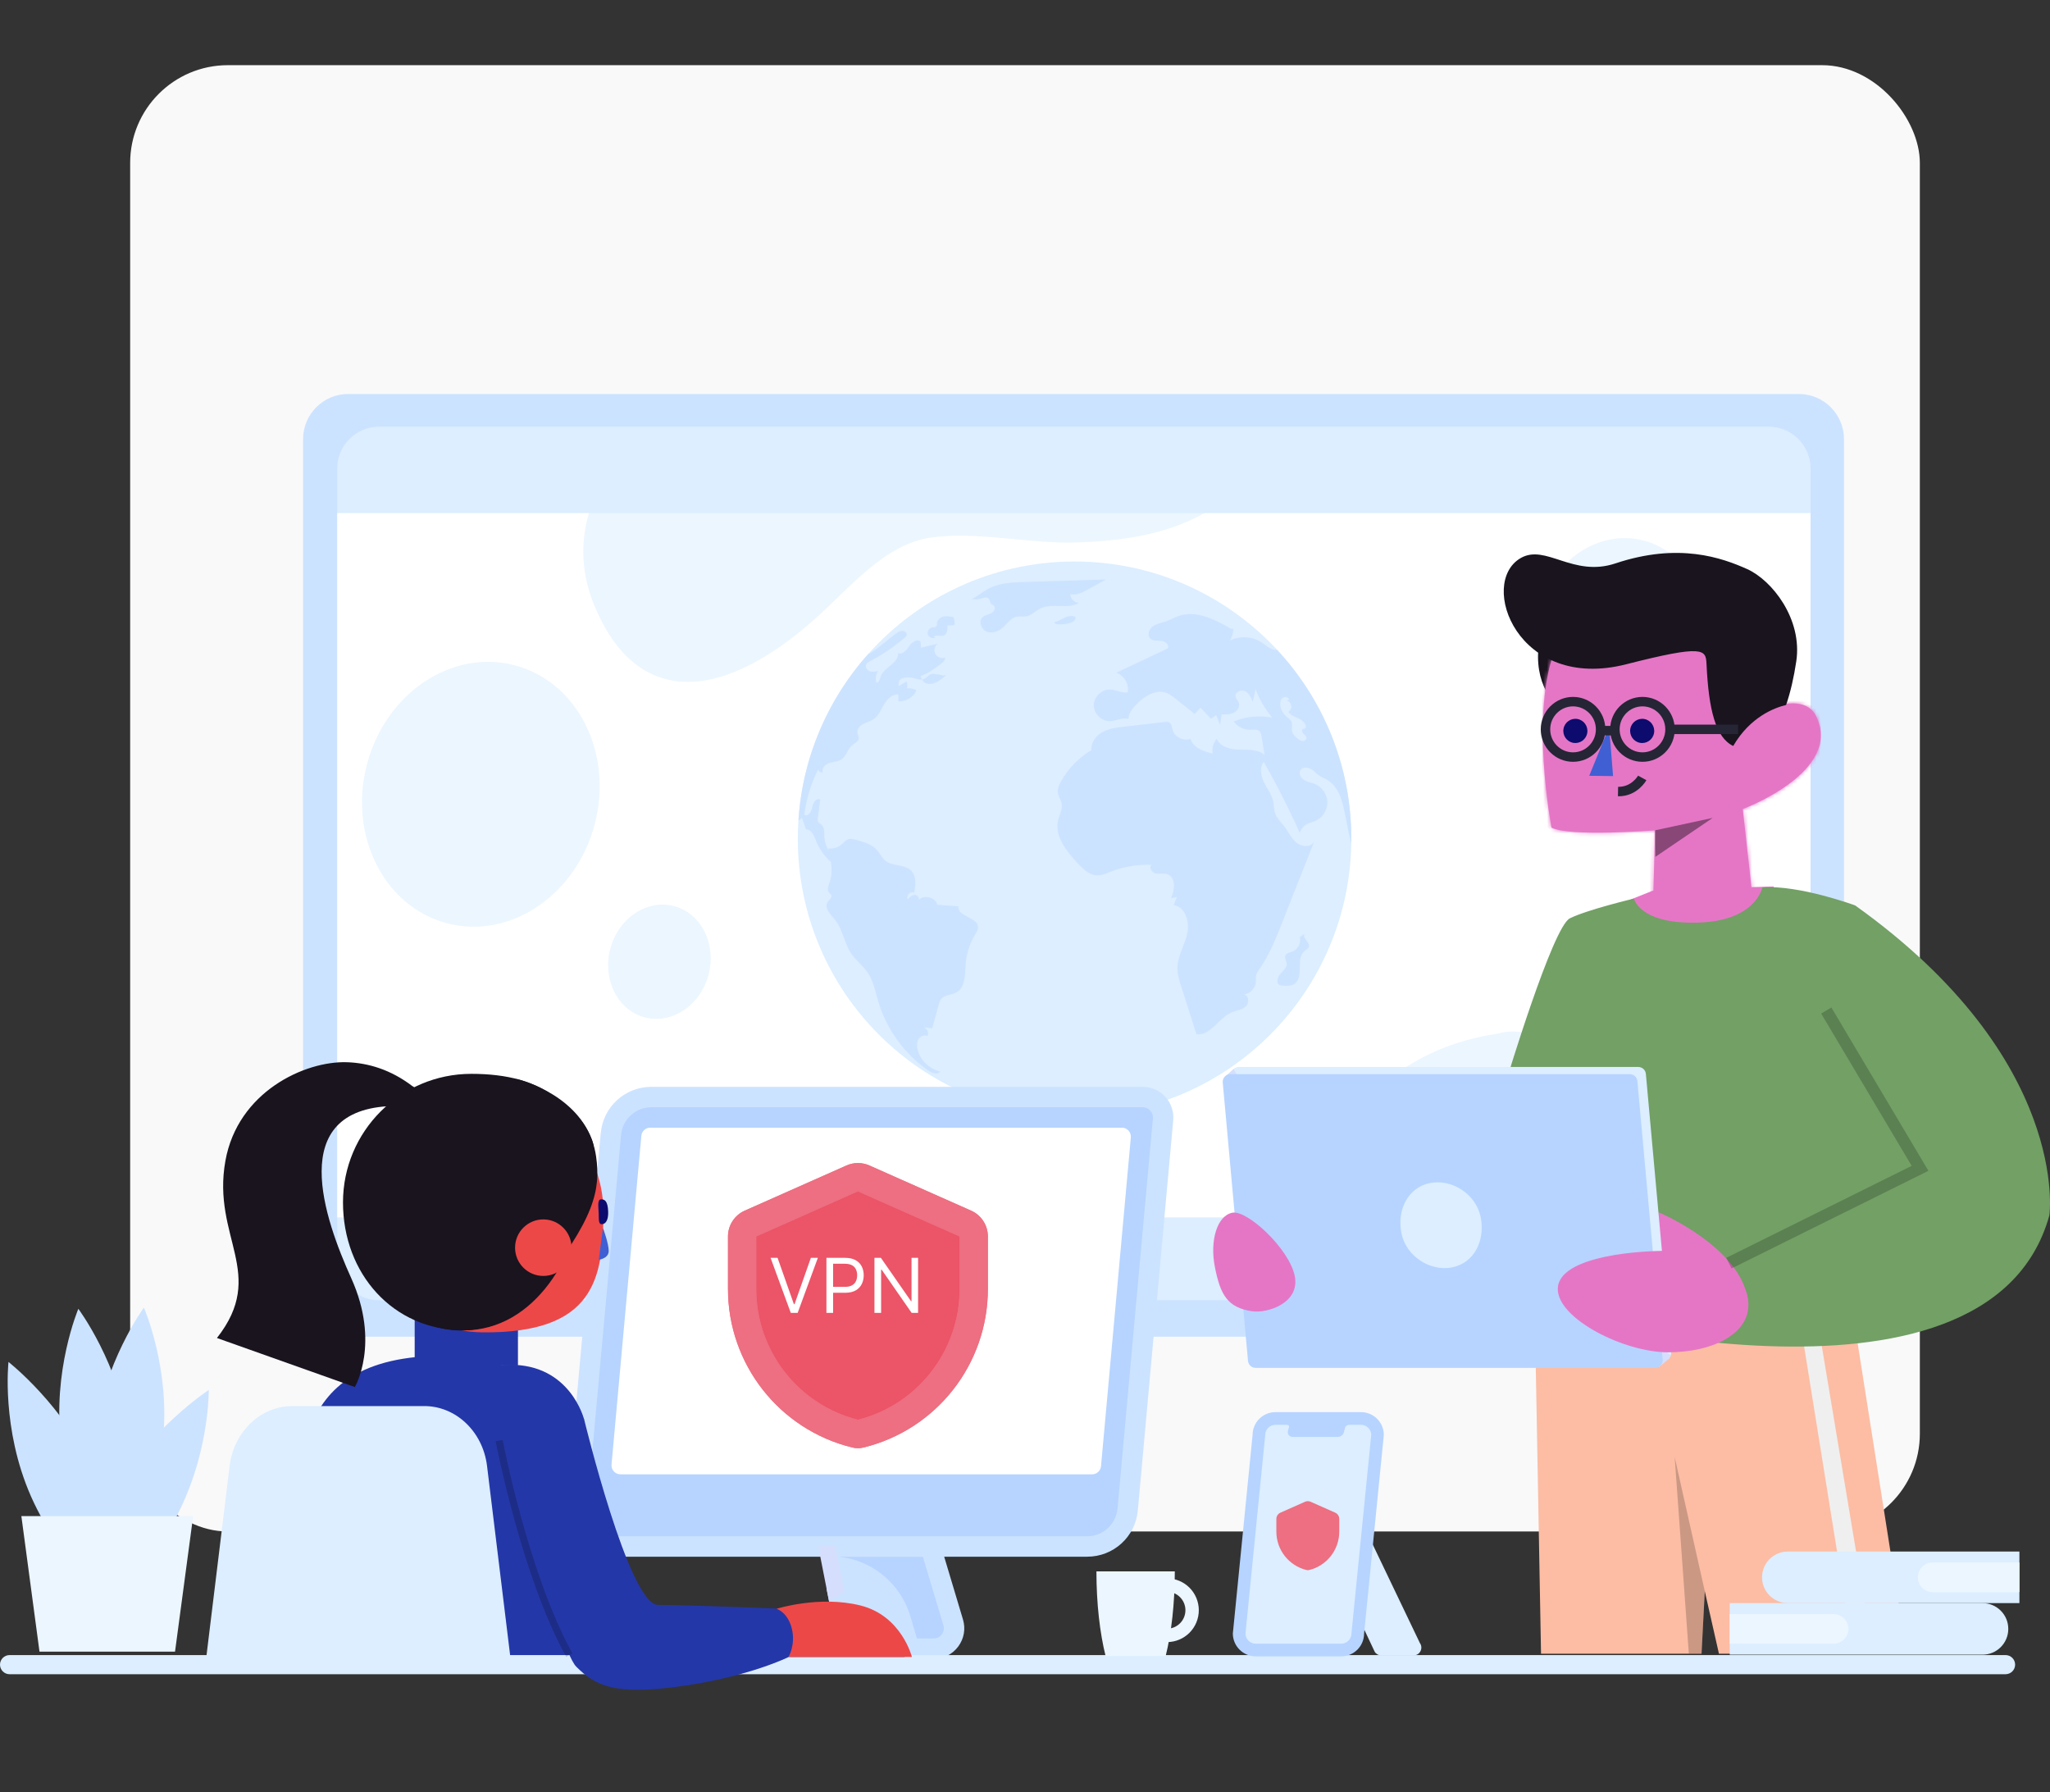 <svg width="540" height="472" viewBox="0 0 540 472" fill="none" xmlns="http://www.w3.org/2000/svg">
<rect x="0" y="0" width="540" height="472" fill="#333333" stroke="none"/>
<rect x="34.286" y="17.164" width="471.429" height="386.182" rx="25.745" fill="#F9F9FA"/>
<path d="M480.519 119.441H85.052V335.051H480.519V119.441Z" fill="white"/>
<path d="M156.643 217.112C161.588 198.359 152.173 179.608 135.612 175.23C119.052 170.852 101.618 182.506 96.672 201.259C91.727 220.012 101.143 238.763 117.703 243.141C134.263 247.519 151.697 235.865 156.643 217.112Z" fill="#ECF6FF"/>
<path d="M186.636 256.716C188.769 248.626 184.707 240.536 177.561 238.647C170.416 236.758 162.894 241.786 160.76 249.876C158.627 257.966 162.69 266.056 169.835 267.945C176.98 269.834 184.502 264.807 186.636 256.716Z" fill="#ECF6FF"/>
<path fill-rule="evenodd" clip-rule="evenodd" d="M169.405 112.889C169.405 112.889 145.691 132.75 156.454 159.213C167.224 185.676 189.086 185.676 214.533 163.132C223.432 155.245 232.955 143.302 245.202 141.573C257.386 139.857 270.854 143.196 283.05 142.877C308.503 142.222 322.488 135.365 333.575 119.952C334.616 118.505 335.632 116.951 335.881 115.185C337.969 100.378 231.017 108.677 220.379 109.313C203.389 110.343 186.388 111.497 169.405 112.889Z" fill="#ECF6FF"/>
<path fill-rule="evenodd" clip-rule="evenodd" d="M343.846 326.889C343.846 326.889 347.012 279.367 394.477 272.241C403.912 269.539 412.102 277.638 420.908 275.748C424.198 275.043 427.165 273.289 429.901 271.324C437.118 266.138 443.038 259.35 449.994 253.821C454.506 250.233 459.629 247.12 465.244 245.647C466.222 245.391 478.282 244.112 478.332 245.316C478.369 246.227 481.498 326.097 481.498 326.097L343.846 326.889Z" fill="#ECF6FF"/>
<path d="M480.519 108.989H85.052V135.121H480.519V108.989Z" fill="#DCEEFF"/>
<path d="M480.519 320.631H85.052V346.763H480.519V320.631Z" fill="#DCEEFF"/>
<path fill-rule="evenodd" clip-rule="evenodd" d="M473.832 103.76H91.739C85.164 103.76 79.829 109.095 79.829 115.684V340.124C79.829 346.707 85.157 352.048 91.739 352.048H473.832C480.407 352.048 485.742 346.713 485.742 340.124V115.684C485.735 109.095 480.407 103.76 473.832 103.76ZM476.929 331.401C476.929 337.503 471.987 342.445 465.898 342.445H99.847C93.752 342.445 88.816 337.497 88.816 331.401V123.422C88.816 117.319 93.758 112.377 99.847 112.377H465.898C471.993 112.377 476.929 117.325 476.929 123.422V331.401Z" fill="#CCE3FF"/>
<path d="M447.941 172.12C451.454 158.802 444.767 145.485 433.005 142.376C421.244 139.266 408.862 147.543 405.35 160.861C401.838 174.179 408.525 187.496 420.286 190.606C432.047 193.715 444.429 185.439 447.941 172.12Z" fill="#ECF6FF"/>
<path d="M283.056 293.862C323.317 293.862 355.955 261.184 355.955 220.875C355.955 180.565 323.317 147.888 283.056 147.888C242.796 147.888 210.158 180.565 210.158 220.875C210.158 261.184 242.796 293.862 283.056 293.862Z" fill="#DCEEFF"/>
<path d="M247.626 282.119C247.613 282.144 247.595 282.162 247.582 282.193C247.694 282.218 247.794 282.256 247.906 282.281L247.626 282.119Z" fill="#CCE3FF"/>
<path d="M243.045 179.249L242.902 178.95C244.117 178.769 244.204 177.908 245.127 177.596C246.18 177.246 245.819 177.627 246.853 177.596C247.694 177.558 248.205 178.17 249.159 177.727C248.928 178.138 248.548 178.419 248.168 178.7C247.377 179.262 246.573 179.836 245.632 180.054C244.697 180.272 243.587 180.042 243.045 179.249Z" fill="#CCE3FF"/>
<path d="M257.629 244.305C257.61 244.948 257.23 245.51 256.906 246.052C255.441 248.449 254.55 251.219 254.357 254.027C254.164 256.716 254.282 260.036 251.939 261.359C250.599 262.101 248.723 261.97 247.832 263.224C247.551 263.605 247.42 264.086 247.289 264.529C246.716 266.625 246.136 268.722 245.563 270.818C244.821 270.756 244.061 270.675 243.326 270.587C244.204 270.868 244.809 272.054 244.285 272.865C243.444 272.422 242.341 272.946 241.874 273.795C241.431 274.637 241.493 275.66 241.743 276.584C242.503 279.323 244.846 281.538 247.601 282.193C247.121 283.104 245.657 282.705 244.765 282.1C238.384 277.776 233.566 271.193 231.366 263.798C230.593 261.19 230.095 258.42 228.574 256.173C227.303 254.277 225.389 252.891 224.118 250.994C222.335 248.274 222.005 244.742 219.942 242.252C218.789 240.83 217.001 239.089 218.023 237.566C218.434 236.942 219.307 236.35 218.964 235.682C218.852 235.47 218.615 235.332 218.434 235.152C217.742 234.409 218.222 233.236 218.565 232.275C219.138 230.609 219.138 228.824 218.895 227.046C217.163 225.492 215.792 223.564 214.932 221.399C214.421 220.076 213.741 218.429 212.326 218.41C211.959 217.387 211.585 216.363 211.217 215.34C211.086 215.708 210.725 215.933 210.326 215.983C211.423 199.26 218.154 184.079 228.636 172.323C228.867 172.223 229.097 172.092 229.328 171.955C231.815 170.501 233.797 168.323 236.202 166.738C236.695 166.408 237.255 166.096 237.866 166.158C238.458 166.208 239.019 166.813 238.807 167.375C238.726 167.606 238.527 167.793 238.327 167.936C235.51 170.332 232.426 172.429 229.147 174.17C228.755 174.363 228.337 174.6 228.163 175C227.832 175.674 228.393 176.516 229.104 176.766C229.808 177.015 230.606 176.866 231.329 176.703C230.718 177.577 230.537 178.75 230.849 179.773C231.522 179.836 231.74 178.912 231.939 178.269C232.762 175.711 236.838 174.669 236.57 171.974C237.673 172.548 238.795 171.262 239.474 170.208C240.147 169.134 241.649 168.08 242.478 169.022C242.522 169.546 242.59 170.077 242.64 170.607C244.092 170.239 245.563 169.864 247.009 169.496C246.18 170.077 245.906 171.312 246.38 172.204C246.859 173.097 248.044 173.546 248.985 173.178C248.972 173.952 248.28 174.551 247.645 175.012C246.049 176.217 244.329 177.458 242.472 178.051L242.902 178.943C242.858 178.962 242.808 178.981 242.759 178.981C241.574 179.093 240.316 178.238 239.05 178.407C238.278 178.507 237.324 178.507 236.875 179.299C236.813 179.399 236.533 180.784 236.732 180.672C237.424 180.272 238.116 179.879 238.795 179.486C239.007 180.048 239.057 180.672 238.938 181.283C239.78 181.202 240.652 181.377 241.4 181.826C240.627 183.623 238.633 184.834 236.67 184.684C236.651 184.091 236.62 183.498 236.601 182.899C234.987 182.768 233.666 184.154 232.862 185.545C232.039 186.949 231.416 188.553 230.057 189.445C229.235 190.007 228.225 190.219 227.34 190.68C226.467 191.161 225.663 192.072 225.844 193.045C225.925 193.507 226.224 193.938 226.212 194.418C226.162 195.31 225.128 195.722 224.43 196.303C223.245 197.295 222.946 199.11 221.681 199.984C220.759 200.627 219.537 200.614 218.465 200.945C217.393 201.276 216.321 202.349 216.751 203.391C216.222 203.572 215.58 203.179 215.53 202.617C213.635 206.349 212.389 210.411 211.878 214.573C212.819 215.228 213.772 213.73 213.953 212.588C214.146 211.453 215.137 209.961 216.06 210.635C215.848 212.27 215.63 213.886 215.424 215.521C215.374 215.839 215.343 216.164 215.492 216.445C215.673 216.794 216.066 216.938 216.371 217.187C217.213 217.911 217.094 219.203 217.144 220.307C217.194 221.661 217.643 222.978 218.347 224.138C218.278 223.907 218.235 223.677 218.185 223.446C219.469 223.608 220.809 223.196 221.781 222.335C222.292 221.873 222.722 221.28 223.364 221.05C224.024 220.8 224.754 220.981 225.427 221.162C227.521 221.736 229.746 222.379 231.148 224.032C231.852 224.875 232.301 225.935 233.148 226.622C235.062 228.238 238.296 227.527 240.041 229.324C241.444 230.777 241.182 233.117 240.802 235.114C239.842 234.59 238.564 235.907 239.125 236.849C239.636 236.287 240.228 235.694 240.976 235.694C241.736 235.676 242.397 236.718 241.836 237.198C243.157 235.513 246.386 236.206 246.897 238.303C248.748 238.434 250.605 238.565 252.456 238.714C252.063 241.423 257.741 241.579 257.629 244.305Z" fill="#CCE3FF"/>
<path d="M246.386 167.924C245.675 168.273 244.691 167.88 244.429 167.131C244.161 166.383 244.666 165.453 245.445 165.278C245.931 165.166 246.61 165.216 246.766 164.742C246.81 164.598 246.785 164.436 246.785 164.286C246.766 163.381 247.576 162.632 248.449 162.402C249.321 162.177 250.244 162.352 251.129 162.526C251.447 163.182 251.534 163.937 251.384 164.648C250.78 164.673 250.169 164.698 249.564 164.723C249.62 165.734 249.521 167 248.586 167.375C247.745 167.705 246.654 167.088 245.956 167.656" fill="#CCE3FF"/>
<path d="M255.84 157.847C257.498 157.054 258.9 155.8 260.533 154.958C263.344 153.516 266.622 153.385 269.782 153.285C276.967 153.061 284.153 152.836 291.339 152.611C289.675 153.522 288.011 154.446 286.341 155.357C284.982 156.106 283.436 156.873 281.941 156.449C281.91 157.653 283 158.764 284.203 158.758C281.249 160.586 277.154 158.714 274.038 160.249C272.736 160.892 271.676 162.108 270.243 162.339C269.414 162.47 268.548 162.246 267.725 162.433C266.341 162.732 265.469 164.043 264.447 165.022C263.269 166.152 261.543 166.925 260.003 166.383C258.464 165.846 257.66 163.556 258.894 162.483C259.498 161.959 260.365 161.871 261.081 161.503C261.798 161.135 262.365 160.155 261.823 159.556C261.592 159.294 261.206 159.194 260.994 158.92C260.764 158.62 260.782 158.19 260.595 157.859C259.866 156.574 257.834 158.302 256.451 157.784" fill="#CCE3FF"/>
<path d="M277.659 163.918C278.632 163.693 279.473 163.119 280.383 162.701C281.293 162.283 282.371 162.033 283.262 162.477C283.524 163.138 282.764 163.743 282.097 163.98C280.813 164.43 279.411 164.554 278.071 164.33" fill="#CCE3FF"/>
<path d="M336.417 171.175C336.155 171.206 335.875 171.194 335.588 171.125C334.354 170.863 333.413 169.908 332.354 169.209C329.911 167.593 326.583 167.381 323.946 168.704C324.569 167.793 324.887 166.67 324.819 165.565L324.439 165.696C320.12 163.188 315.053 160.586 310.341 162.271C309.251 162.67 308.266 163.263 307.163 163.643C305.991 164.055 304.689 164.224 303.685 164.947C302.663 165.671 302.121 167.275 302.993 168.148C303.735 168.891 304.925 168.691 305.966 168.791C306.988 168.891 308.16 169.908 307.599 170.788C303.081 172.903 298.55 175.037 294.031 177.171C296.107 177.845 297.484 180.204 297.035 182.35C295.515 182.612 294.05 181.695 292.517 181.589C290.292 181.477 288.167 183.442 288.117 185.67C288.055 187.897 290.099 189.957 292.324 189.925C293.988 189.907 295.621 188.902 297.241 189.326C297.303 187.804 298.344 186.518 299.416 185.427C301.491 183.342 304.458 181.458 307.231 182.481C308.141 182.812 308.914 183.424 309.674 184.029C311.338 185.352 313.002 186.681 314.673 188.022C315.202 187.479 315.726 186.93 316.256 186.406C317.166 187.367 318.069 188.322 318.992 189.295C319.453 188.977 319.933 188.684 320.394 188.365C320.724 189.227 321.067 190.063 321.404 190.924C321.534 189.982 321.653 189.058 321.765 188.135C322.856 188.166 324.009 188.197 324.993 187.704C325.984 187.224 326.707 186.038 326.296 185.015C326.084 184.472 325.573 184.041 325.467 183.461C325.255 182.307 326.9 181.514 327.972 182.038C329.026 182.55 329.555 183.754 330.004 184.859C330.253 183.736 330.478 182.631 330.727 181.508C331.755 184.222 333.245 186.762 335.096 188.989C331.712 188.347 328.153 188.715 324.987 190.019C325.997 191.442 327.723 192.278 329.462 192.209C330.235 192.19 331.095 192.016 331.687 192.509C332.135 192.889 332.248 193.501 332.329 194.062C332.59 195.647 332.858 197.214 333.101 198.78C331.319 197.313 328.751 197.476 326.42 197.432C324.096 197.37 321.372 196.727 320.519 194.562C319.596 195.604 319.185 197.089 319.453 198.474C317.041 197.9 314.274 196.976 313.582 194.593C311.7 195.285 309.363 194.087 308.852 192.153C308.671 191.479 308.621 190.649 308.023 190.287C307.661 190.075 307.194 190.106 306.77 190.156C303.193 190.574 299.628 190.967 296.069 191.386C294.125 191.616 292.112 191.854 290.398 192.808C288.684 193.75 287.319 195.597 287.513 197.55C284.234 199.504 281.449 202.324 279.566 205.643C278.974 206.667 278.463 207.84 278.694 208.994C278.856 209.887 279.454 210.642 279.635 211.521C279.953 213.025 279.093 214.479 278.731 215.964C277.709 220.188 280.913 224.169 283.885 227.364C285.288 228.849 286.908 230.465 288.952 230.547C290.224 230.596 291.426 230.035 292.61 229.567C296.007 228.225 299.703 227.614 303.342 227.764C302.514 228.406 303.374 229.81 304.402 230.022C305.424 230.235 306.527 229.904 307.518 230.253C309.774 231.064 309.469 234.378 308.447 236.543C308.958 236.443 309.487 236.343 310.011 236.244C309.73 236.967 309.45 237.697 309.17 238.402C312.267 238.796 313.439 242.876 312.722 245.928C312.018 248.985 310.204 251.787 310.154 254.925C310.142 256.641 310.665 258.314 311.195 259.942C312.516 264.086 313.838 268.229 315.159 272.384C318.855 272.827 320.973 268.123 324.407 266.65C325.691 266.089 327.212 265.976 328.215 265.015C329.188 264.092 328.87 261.927 327.623 261.927C329.318 261.746 330.771 260.192 330.82 258.47C330.839 257.989 330.771 257.509 330.833 257.035C330.945 256.361 331.375 255.762 331.786 255.181C334.404 251.419 336.105 247.107 337.801 242.845C338.243 241.703 338.692 240.586 339.134 239.445C340.811 235.201 342.481 230.977 344.157 226.728C344.812 225.062 345.479 223.408 346.133 221.736C345.223 223.24 342.855 223.04 341.496 221.917C340.125 220.8 339.415 219.097 338.343 217.693C337.433 216.488 336.211 215.415 335.781 213.949C335.532 213.106 335.582 212.202 335.432 211.322C335.102 209.419 333.849 207.84 332.989 206.124C332.129 204.408 331.687 202.18 332.89 200.677C336.355 206.735 339.508 212.969 342.363 219.359C342.68 218.366 343.403 217.505 344.326 217.031C344.999 216.663 345.759 216.519 346.47 216.22C348.352 215.39 349.648 213.4 349.648 211.353C349.629 209.306 348.327 207.31 346.432 206.498C345.491 206.099 344.419 205.974 343.528 205.425C342.637 204.901 341.995 203.697 342.556 202.817C343.079 201.987 344.351 202.006 345.223 202.467C346.102 202.948 346.744 203.753 347.566 204.302C348.159 204.701 348.85 204.957 349.499 205.325C352.982 207.322 353.836 211.865 354.565 215.821C354.964 217.948 355.407 220.064 355.936 222.142C355.955 221.692 355.949 221.231 355.949 220.788C355.943 201.644 348.526 184.197 336.417 171.175ZM343.092 195.161C342.612 195.129 342.169 194.811 341.789 194.518C341.166 194.025 340.536 193.445 340.35 192.665C340.138 191.741 340.58 190.68 340.088 189.857C339.857 189.457 339.446 189.214 339.097 188.933C338.187 188.209 337.526 187.167 337.283 186.044C337.071 185.052 337.377 183.736 338.386 183.567C338.866 183.486 339.39 183.748 339.602 184.191L338.929 184.559C340.063 184.69 340.593 186.412 339.72 187.149C339.608 187.261 339.458 187.361 339.458 187.529C339.458 187.629 339.521 187.723 339.608 187.791C340.312 188.565 341.372 188.846 342.294 189.339C343.216 189.819 344.126 190.712 343.977 191.735C343.678 191.847 343.403 191.947 343.104 192.066C342.786 192.384 343.042 192.945 343.366 193.251C343.696 193.563 344.126 193.875 344.139 194.337C344.145 194.842 343.584 195.192 343.092 195.161Z" fill="#CCE3FF"/>
<path d="M343.572 245.953L342.381 246.795C342.799 248.255 341.964 249.971 340.555 250.539C339.814 250.838 338.823 250.976 338.573 251.737C338.361 252.386 338.866 253.041 338.935 253.721C339.047 254.844 337.994 255.687 337.24 256.523C336.479 257.359 336.08 258.931 337.09 259.431C337.321 259.549 337.595 259.574 337.85 259.593C338.947 259.686 340.144 259.724 341.041 259.081C343.603 257.247 341.172 252.28 343.702 250.395C344.064 250.133 344.513 249.94 344.712 249.534C345.298 248.361 343.092 247.182 343.572 245.953Z" fill="#CCE3FF"/>
<path d="M218.235 407.301L221.033 421.335C222.367 427.993 217.275 434.207 210.494 434.207H199.426H245.943C249.546 434.207 252.126 430.732 251.085 427.281L245.102 407.301H218.235Z" fill="#CCE3FF"/>
<path d="M251.091 427.275L245.108 407.301H218.235L218.752 409.86H218.765C228.506 409.941 237.056 416.387 239.823 425.746L242.092 433.421L235.205 434.207H245.956C249.546 434.207 252.132 430.732 251.091 427.275Z" fill="#B6D4FF"/>
<path d="M245.943 436.897H199.426C197.943 436.897 196.74 435.693 196.74 434.208C196.74 432.722 197.943 431.518 199.426 431.518H210.501C212.925 431.518 215.2 430.445 216.733 428.567C218.266 426.689 218.877 424.249 218.403 421.865L217.774 418.72C217.481 417.26 218.422 415.85 219.88 415.557C221.338 415.263 222.747 416.206 223.04 417.666L223.669 420.811C224.43 424.586 223.545 428.454 221.245 431.518H245.943C246.803 431.518 247.589 431.125 248.1 430.432C248.611 429.746 248.76 428.879 248.511 428.061L243.101 409.997H218.229C216.745 409.997 215.542 408.793 215.542 407.308C215.542 405.823 216.745 404.618 218.229 404.618H245.102C246.292 404.618 247.339 405.398 247.676 406.534L253.659 426.514C254.401 428.979 253.946 431.574 252.412 433.646C250.879 435.705 248.524 436.897 245.943 436.897Z" fill="#CCE3FF"/>
<path d="M297.054 397.511L306.371 294.785C306.664 291.64 304.184 288.92 301.018 288.92H171.618C166.058 288.92 161.415 293.163 160.911 298.71L151.593 401.436C151.3 404.581 153.781 407.302 156.947 407.302H286.347C291.906 407.302 296.549 403.058 297.054 397.511Z" fill="#B6D4FF"/>
<path d="M286.347 409.991H156.947C152.697 409.991 149.157 406.671 148.895 402.428C148.801 400.943 149.929 399.67 151.413 399.577C152.952 399.483 154.167 400.612 154.261 402.098C154.348 403.501 155.532 404.612 156.947 404.612H286.347C290.541 404.612 293.994 401.461 294.374 397.274L303.692 294.548C303.76 293.787 303.517 293.057 303.006 292.495C302.489 291.928 301.784 291.616 301.018 291.616H171.618C167.423 291.616 163.971 294.767 163.59 298.954L155.214 391.259C155.077 392.738 153.8 393.842 152.298 393.699C150.821 393.562 149.73 392.257 149.861 390.779L158.237 298.467C158.873 291.497 164.619 286.237 171.618 286.237H301.018C303.28 286.237 305.449 287.192 306.976 288.87C308.497 290.542 309.251 292.795 309.045 295.041L299.728 397.761C299.098 404.731 293.346 409.991 286.347 409.991Z" fill="#CCE3FF"/>
<path d="M295.527 296.994H171.287C170.066 296.994 169.05 297.924 168.938 299.141L161.085 385.718C160.96 387.103 162.045 388.295 163.435 388.295H287.674C288.896 388.295 289.912 387.365 290.024 386.149L297.877 299.571C298.001 298.192 296.917 296.994 295.527 296.994Z" fill="white"/>
<path d="M155.489 388.426L154.417 403.108L148.876 402.603L150.179 387.509L155.489 388.426Z" fill="#D5DEFC"/>
<path d="M218.397 421.772L215.549 407.301L219.905 406.933L222.429 419.251L218.397 421.772Z" fill="#D5DEFC"/>
<path fill-rule="evenodd" clip-rule="evenodd" d="M224.76 310.872L197.419 322.421L196.116 344.024L204.299 366.556L223.27 376.614L237.598 372.334L254.899 351.848L255.828 328.568L255.454 324.468L224.76 310.872Z" fill="#EC5468"/>
<path fill-rule="evenodd" clip-rule="evenodd" d="M252.774 339.462V325.654L225.988 313.761L199.202 325.654V339.462C199.202 355.748 210.245 369.931 225.988 373.925C241.724 369.938 252.774 355.748 252.774 339.462ZM196.185 318.846C193.493 320.038 191.76 322.708 191.76 325.654V339.462C191.76 359.286 205.297 376.545 224.536 381.238C225.489 381.469 226.486 381.469 227.446 381.238C246.685 376.539 260.222 359.286 260.222 339.462V325.654C260.222 322.708 258.489 320.038 255.797 318.846L229.01 306.953C227.091 306.098 224.897 306.098 222.978 306.953L196.185 318.846Z" fill="#ED6F81"/>
<path d="M204.821 331.278L209.124 343.478H209.294L213.596 331.278H215.436L210.115 345.771H208.303L202.981 331.278H204.821ZM217.694 345.771V331.278H222.591C223.728 331.278 224.657 331.483 225.379 331.893C226.106 332.299 226.643 332.849 226.993 333.542C227.342 334.236 227.516 335.009 227.516 335.863C227.516 336.717 227.342 337.493 226.993 338.191C226.648 338.89 226.115 339.446 225.393 339.862C224.671 340.272 223.747 340.477 222.619 340.477H219.109V338.92H222.563C223.341 338.92 223.966 338.786 224.438 338.517C224.91 338.248 225.252 337.885 225.464 337.427C225.681 336.965 225.79 336.444 225.79 335.863C225.79 335.283 225.681 334.764 225.464 334.306C225.252 333.849 224.907 333.49 224.431 333.231C223.954 332.967 223.322 332.834 222.534 332.834H219.449V345.771H217.694ZM241.836 331.278V345.771H240.137L232.24 334.391H232.098V345.771H230.343V331.278H232.042L239.968 342.685H240.109V331.278H241.836Z" fill="white"/>
<path d="M160.705 436.148C160.705 436.398 76.065 436.398 76.065 436.148C76.065 436.092 76.37 408.219 77.255 404.088C80.446 389.187 73.31 354.575 121.909 357.208C147.567 358.6 153.943 388.769 156.168 404.119C156.691 407.713 160.705 435.331 160.705 436.148Z" fill="#2437A8"/>
<path d="M136.436 339.456H109.233V359.629H136.436V339.456Z" fill="#2437A8"/>
<path d="M158.941 319.127C158.941 336.679 156.672 351.156 127.2 350.906C109.669 350.756 95.459 336.679 95.459 319.127C95.459 301.574 109.669 287.348 127.2 287.348C144.731 287.348 158.941 301.574 158.941 319.127Z" fill="#ED4848"/>
<path d="M157.022 304.594C158.262 313.28 156.673 321.155 141.628 339.724C133.364 349.926 123.33 351.923 114.916 349.471C97.03 344.261 92.867 329.647 92.73 317.286C92.505 297.113 105.637 284.421 127.368 284.876C144.887 285.238 155.351 292.901 157.022 304.594Z" fill="#19141E"/>
<path d="M154.08 311.845C152.678 330.496 140.836 350.376 122.158 350.376C103.48 350.376 90.349 335.388 90.349 316.681C90.349 297.98 105.493 282.817 124.171 282.817C142.849 282.817 155.663 290.767 154.08 311.845Z" fill="#19141E"/>
<path d="M143.111 336.043C147.217 336.043 150.546 332.71 150.546 328.599C150.546 324.488 147.217 321.155 143.111 321.155C139.005 321.155 135.676 324.488 135.676 328.599C135.676 332.71 139.005 336.043 143.111 336.043Z" fill="#ED4848"/>
<path d="M528.289 440.94H2.518C1.134 440.94 0 439.805 0 438.419C0 437.034 1.134 435.899 2.518 435.899H528.296C529.679 435.899 530.813 437.034 530.813 438.419C530.813 439.805 529.679 440.94 528.289 440.94Z" fill="#DCEEFF"/>
<path d="M131.993 373.351C131.993 373.351 146.701 433.852 151.793 438.95C156.878 444.042 161.97 446.594 179.775 444.042C197.587 441.496 207.758 436.398 207.758 436.398H238.29C238.29 436.398 235.747 426.208 225.57 423.662C215.393 421.116 205.215 423.662 205.215 423.662C205.215 423.662 180.953 422.683 173.319 422.683C165.684 422.683 153.849 373.725 153.849 373.725L131.993 373.351Z" fill="#2437A8"/>
<path d="M207.708 436.398H240.216C240.216 436.398 237.505 425.547 226.673 422.839C215.835 420.124 204.561 423.706 204.561 423.706C204.561 423.706 207.49 424.58 208.568 428.879C209.64 433.178 207.708 436.398 207.708 436.398Z" fill="#ED4848"/>
<path d="M153.849 373.794C153.849 373.794 150.229 359.218 134.156 359.449C120.569 359.642 128.154 378.842 128.154 378.842L140.749 381.868L151.662 378.48L153.849 373.794Z" fill="#2437A8"/>
<path d="M160.2 319.077C160.287 321.342 159.539 322.384 158.567 322.421C157.595 322.459 157.763 321.236 157.695 319.426C157.626 317.617 157.339 315.907 158.312 315.87C159.284 315.832 160.094 316.3 160.2 319.077Z" fill="#0D0B6D"/>
<path d="M158.829 323.414C158.829 323.414 160.344 327.451 160.344 329.466C160.344 331.482 157.707 331.794 157.707 331.794L158.829 323.414Z" fill="#405FD3"/>
<path opacity="0.201" d="M131.488 379.403C131.488 379.403 138.2 414.683 149.96 435.886" stroke="black" stroke-width="1.872"/>
<path d="M352.677 394.36L354.566 392.095L374.023 432.735C374.989 434.102 374.016 435.986 372.346 435.986H363.858C363.154 435.986 362.499 435.63 362.125 435.037L348.807 406.784C348.458 406.235 348.389 405.548 348.62 404.937L352.677 394.36Z" fill="#DCEEFF"/>
<path d="M358.51 371.915H335.956C332.64 371.915 329.948 374.617 329.948 377.931L324.75 430.214C324.75 433.534 327.449 436.229 330.758 436.229H353.313C356.628 436.229 359.321 433.527 359.321 430.214L364.518 377.931C364.518 374.611 361.826 371.915 358.51 371.915Z" fill="#B6D4FF"/>
<path d="M355.993 430.214C355.993 431.693 354.796 432.897 353.313 432.897H330.758C329.281 432.897 328.078 431.699 328.078 430.214L333.276 377.931C333.276 376.452 334.473 375.248 335.956 375.248H338.81C339.365 375.248 339.807 375.391 339.402 376.365L339.215 377.151C339.215 377.887 339.726 378.442 340.58 378.442H352.409C353.263 378.442 354.073 377.662 354.073 376.808L354.335 375.971C354.335 375.572 355.027 375.254 355.425 375.254H358.523C360 375.254 361.203 376.452 361.203 377.937L355.993 430.214Z" fill="#DCEEFF"/>
<path fill-rule="evenodd" clip-rule="evenodd" d="M337.283 398.391C336.635 398.678 336.211 399.327 336.211 400.038V403.383C336.211 408.181 339.49 412.356 344.145 413.498C344.376 413.554 344.619 413.554 344.849 413.498C349.505 412.362 352.783 408.181 352.783 403.383V400.038C352.783 399.327 352.365 398.678 351.711 398.391L345.229 395.515C344.762 395.309 344.232 395.309 343.771 395.515L337.283 398.391Z" fill="#ED6F81"/>
<path fill-rule="evenodd" clip-rule="evenodd" d="M252.774 339.462V325.654L225.988 313.761L199.202 325.654V339.462C199.202 355.748 210.245 369.931 225.988 373.925C241.724 369.938 252.774 355.748 252.774 339.462ZM196.185 318.846C193.493 320.038 191.76 322.708 191.76 325.654V339.462C191.76 359.286 205.297 376.546 224.536 381.238C225.489 381.469 226.486 381.469 227.446 381.238C246.685 376.539 260.222 359.286 260.222 339.462V325.654C260.222 322.708 258.489 320.038 255.797 318.846L229.01 306.953C227.091 306.098 224.897 306.098 222.978 306.953L196.185 318.846Z" fill="#ED6F81"/>
<path d="M435.254 234.615L429.589 236.88L426.423 244.361L434.799 252.748L446.347 250.027L467.169 245.946L468.983 237.105L467.169 233.479L459.248 233.704L435.254 234.615Z" fill="#E576C6"/>
<path d="M404.255 344.386L405.931 435.549H448.211L449.065 419.076L452.798 435.549H502.207L487.661 343.15L404.255 344.386Z" fill="#FCBDA4"/>
<path fill-rule="evenodd" clip-rule="evenodd" d="M405.146 173.115C405.146 182.063 410.88 189.314 417.954 189.314C425.027 189.314 430.761 182.063 430.761 173.115C430.761 164.167 425.027 156.917 417.954 156.917C410.88 156.923 405.146 164.174 405.146 173.115Z" fill="#19141E"/>
<path fill-rule="evenodd" clip-rule="evenodd" d="M435.454 237.281L435.99 218.68C435.99 218.68 413.504 220.477 408.692 217.969C408.692 217.969 402.815 187.519 409.827 170.653L409.97 169.997L457.416 164.419L460.077 191.793C461.673 187.051 474.866 181.678 478.313 188.467C485.785 203.175 459.068 213.077 459.068 213.077L461.779 237.506" fill="#E576C6"/>
<mask id="mask0_463_127387" style="mask-type:alpha" maskUnits="userSpaceOnUse" x="406" y="164" width="74" height="74">
<path fill-rule="evenodd" clip-rule="evenodd" d="M435.454 237.281L435.99 218.68C435.99 218.68 413.504 220.477 408.692 217.969C408.692 217.969 402.815 187.519 409.827 170.653L409.97 169.997L457.416 164.419L460.077 191.793C461.673 187.051 474.866 181.678 478.313 188.467C485.785 203.175 459.068 213.077 459.068 213.077L461.779 237.506" fill="white"/>
</mask>
<g mask="url(#mask0_463_127387)">
<path d="M479.634 164.313H406.236V237.943H479.634V164.313Z" fill="#E576C6"/>
</g>
<path opacity="0.399" fill-rule="evenodd" clip-rule="evenodd" d="M435.99 218.678L451.153 215.409L436.058 225.661L435.99 218.678Z" fill="black"/>
<path fill-rule="evenodd" clip-rule="evenodd" d="M423.868 191.442L418.626 204.321L424.909 204.402L423.868 191.442Z" fill="#405FD3"/>
<path fill-rule="evenodd" clip-rule="evenodd" d="M429.452 191.935C429.14 193.669 430.287 195.329 432.007 195.641C433.734 195.953 435.385 194.805 435.697 193.07C436.008 191.336 434.862 189.676 433.141 189.364C431.415 189.052 429.77 190.206 429.452 191.935Z" fill="#0D0B6D"/>
<path fill-rule="evenodd" clip-rule="evenodd" d="M411.852 191.935C411.54 193.669 412.687 195.329 414.407 195.641C416.134 195.953 417.785 194.805 418.097 193.07C418.408 191.336 417.262 189.676 415.542 189.364C413.815 189.052 412.164 190.206 411.852 191.935Z" fill="#0D0B6D"/>
<path fill-rule="evenodd" clip-rule="evenodd" d="M456.556 196.465C461.056 188.721 467.562 186.362 470.485 185.67C471.651 182.282 472.542 178.357 473.165 174.182C474.841 163.007 466.752 152.805 460.227 149.878C453.614 146.914 442.222 142.809 425.538 148.381C414.32 152.131 407.153 143.152 400.553 146.989C389.279 153.547 399.768 182.244 428.361 174.95C448.816 169.733 449.339 171.044 449.52 174.831C450.081 187.086 451.982 194.293 456.556 196.465Z" fill="#19141E"/>
<path fill-rule="evenodd" clip-rule="evenodd" d="M432.587 204.877C432.587 204.877 430.574 208.558 426.212 208.471Z" fill="white"/>
<path d="M432.587 204.877C432.587 204.877 430.574 208.558 426.212 208.471" stroke="#252535" stroke-width="2.493"/>
<path d="M425.388 192.091C425.388 196.122 428.642 199.391 432.649 199.391C436.656 199.391 439.91 196.122 439.91 192.091C439.91 188.06 436.656 184.79 432.649 184.79C428.642 184.79 425.388 188.06 425.388 192.091Z" stroke="#252535" stroke-width="2.493"/>
<path d="M407.103 192.091C407.103 196.122 410.356 199.391 414.364 199.391C418.371 199.391 421.624 196.122 421.624 192.091C421.624 188.06 418.371 184.79 414.364 184.79C410.356 184.79 407.103 188.06 407.103 192.091Z" stroke="#252535" stroke-width="2.493"/>
<path d="M422.222 192.428H425.363" stroke="#252535" stroke-width="2.493"/>
<path d="M439.909 192.091H457.846" stroke="#252535" stroke-width="2.493"/>
<path opacity="0.198" fill-rule="evenodd" clip-rule="evenodd" d="M449.065 419.077L441.137 383.779L444.87 435.55H448.211L449.065 419.077Z" fill="black"/>
<path d="M493.432 435.663L488.228 435.55L473.389 343.151H477.989L493.432 435.663Z" fill="#EFEFEF"/>
<path opacity="0.201" fill-rule="evenodd" clip-rule="evenodd" d="M402.416 302.41L406.561 285.981L395.368 308.432L402.416 302.41Z" fill="black"/>
<path opacity="0.201" d="M453.309 329.641L502.313 298.61L478.961 263.112" stroke="black" stroke-width="3.117"/>
<path d="M430.393 236.662C430.393 236.662 418.047 239.6 413.516 241.866C408.985 244.131 396.764 284.702 396.764 284.702L397.898 336.605L403.332 344.766C403.332 344.766 523.546 378.992 539.844 320.063C539.844 320.063 545.503 279.036 488.683 238.465C488.683 238.465 473.969 233.024 464.234 233.704C464.234 233.704 462.651 242.546 447.257 242.995C431.864 243.444 430.393 236.662 430.393 236.662Z" fill="#72A065"/>
<path d="M436.893 319.27C436.893 319.27 458.737 328.449 460.432 342.557C461.417 350.731 435.541 337.547 435.541 337.547L436.893 319.27Z" fill="#E576C6"/>
<path d="M324.326 283.192L330.982 356.528C331.076 357.558 331.942 358.35 332.971 358.35H438.215C439.392 358.35 440.309 357.339 440.203 356.166L433.547 282.83C433.453 281.8 432.587 281.008 431.558 281.008H326.314C325.137 281.008 324.214 282.019 324.326 283.192Z" fill="#DCEEFF"/>
<path d="M324.949 281.532L322.88 283.404L323.666 284.296L326.034 284.889V283.504L324.949 281.532Z" fill="#D5DEFC"/>
<path d="M440.097 356.921C440.097 356.921 440.097 357.445 439.573 357.907C439.05 358.369 437.006 360.016 437.006 360.016L435.622 358.369L437.398 354.943L440.097 356.921Z" fill="#D5DEFC"/>
<path d="M322.089 285.095L328.745 358.431C328.839 359.461 329.705 360.253 330.733 360.253H435.977C437.155 360.253 438.071 359.243 437.965 358.069L431.309 284.733C431.216 283.703 430.35 282.911 429.321 282.911H324.083C322.906 282.911 321.983 283.922 322.089 285.095Z" fill="#B6D4FF"/>
<path d="M390.045 320.599C391.267 326.733 388.3 332.642 382.529 333.79C376.758 334.939 370.37 330.901 369.149 324.768C367.927 318.634 370.894 312.725 376.665 311.577C382.436 310.422 388.824 314.466 390.045 320.599Z" fill="#DCEEFF"/>
<path d="M460.557 343.637C460.557 351.486 450.959 356.16 439.38 356.16C427.807 356.16 410.344 347.349 410.344 339.5C410.344 331.65 428.018 329.422 439.592 329.422C451.177 329.422 460.557 335.787 460.557 343.637Z" fill="#E576C6"/>
<path opacity="0.201" d="M455.409 332.68L505.772 307.708L481.067 266.145" stroke="black" stroke-width="3.117"/>
<path d="M341.06 336.068C342.493 343.237 333.781 345.945 329.792 345.346C323.304 344.367 321.472 340.972 320.038 333.809C318.605 326.646 320.643 320.188 324.6 319.395C328.545 318.603 339.626 328.905 341.06 336.068Z" fill="#E576C6"/>
<path fill-rule="evenodd" clip-rule="evenodd" d="M103.449 291.291C107.843 291.172 112.492 288.009 108.572 286.012C102.913 281.707 96.999 279.953 91.427 279.76C80.278 279.373 62.628 287.566 59.375 305.724C55.748 325.966 70.474 335.419 57.144 352.391L93.471 365.301C93.471 365.301 100.265 353.789 92.512 336.611C85.569 321.23 75.043 292.071 103.449 291.291Z" fill="#19141E"/>
<path d="M136.137 284.196C136.137 284.196 151.138 287.597 155.887 300.064C160.642 312.531 131.662 307.09 131.662 307.09C131.662 307.09 129.799 286.006 136.137 284.196Z" fill="#19141E"/>
<path fill-rule="evenodd" clip-rule="evenodd" d="M54.115 438.295L60.503 385.968C61.65 376.995 68.704 370.318 77.037 370.318H111.744C120.077 370.318 127.132 376.995 128.279 385.968L134.542 437.303L54.115 438.295Z" fill="#DCEEFF"/>
<path fill-rule="evenodd" clip-rule="evenodd" d="M464.147 415.42C464.147 419.17 467.182 422.208 470.928 422.208H531.941V408.631H470.928C467.182 408.631 464.147 411.676 464.147 415.42Z" fill="#DCEEFF"/>
<path fill-rule="evenodd" clip-rule="evenodd" d="M505.187 415.42C505.187 417.591 506.944 419.351 509.113 419.351H531.779C531.867 419.351 531.942 419.276 531.942 419.188V411.651C531.942 411.563 531.867 411.488 531.779 411.488H509.113C506.944 411.495 505.187 413.248 505.187 415.42Z" fill="#ECF6FF"/>
<path fill-rule="evenodd" clip-rule="evenodd" d="M455.634 422.215V435.792H522.232C525.977 435.792 529.012 432.754 529.012 429.004C529.012 425.253 525.977 422.215 522.232 422.215H455.634Z" fill="#DCEEFF"/>
<path fill-rule="evenodd" clip-rule="evenodd" d="M455.634 425.11V432.897H483.018C485.168 432.897 486.907 431.156 486.907 429.004C486.907 426.851 485.168 425.11 483.018 425.11H455.634Z" fill="#ECF6FF"/>
<path fill-rule="evenodd" clip-rule="evenodd" d="M24.973 378.218C22.773 397.374 29.933 413.741 29.933 413.741C29.933 413.741 40.666 399.053 42.865 379.896C45.065 360.74 37.905 344.373 37.905 344.373C37.905 344.373 27.173 359.062 24.973 378.218Z" fill="#CCE3FF"/>
<path fill-rule="evenodd" clip-rule="evenodd" d="M29.616 393.587C20.043 410.796 20.317 428.392 20.317 428.392C20.317 428.392 36.116 418.09 45.688 400.881C55.261 383.671 54.987 366.075 54.987 366.075C54.987 366.075 39.188 376.383 29.616 393.587Z" fill="#CCE3FF"/>
<path fill-rule="evenodd" clip-rule="evenodd" d="M16.135 380.277C18.584 399.408 29.503 413.984 29.503 413.984C29.503 413.984 36.452 397.542 34.003 378.411C31.554 359.28 20.635 344.704 20.635 344.704C20.635 344.704 13.686 361.146 16.135 380.277Z" fill="#CCE3FF"/>
<path fill-rule="evenodd" clip-rule="evenodd" d="M8.164 394.104C16.048 412 30.793 423.5 30.793 423.5C30.793 423.5 32.756 405.991 24.873 388.095C16.989 370.2 2.237 358.7 2.237 358.7C2.237 358.7 0.28 376.209 8.164 394.104Z" fill="#CCE3FF"/>
<path fill-rule="evenodd" clip-rule="evenodd" d="M50.88 399.296H5.628L10.402 434.994H46.106L50.88 399.296Z" fill="#ECF6FF"/>
<path fill-rule="evenodd" clip-rule="evenodd" d="M309.462 413.853C309.462 422.358 308.559 430.133 307.051 436.161H291.233C289.725 430.127 288.815 422.352 288.815 413.853" fill="#ECF6FF"/>
<path d="M308.684 417.585C312.273 418.296 314.604 421.778 313.894 425.372C313.183 428.966 309.706 431.3 306.116 430.588" stroke="#ECF6FF" stroke-width="3.525"/>
</svg>
